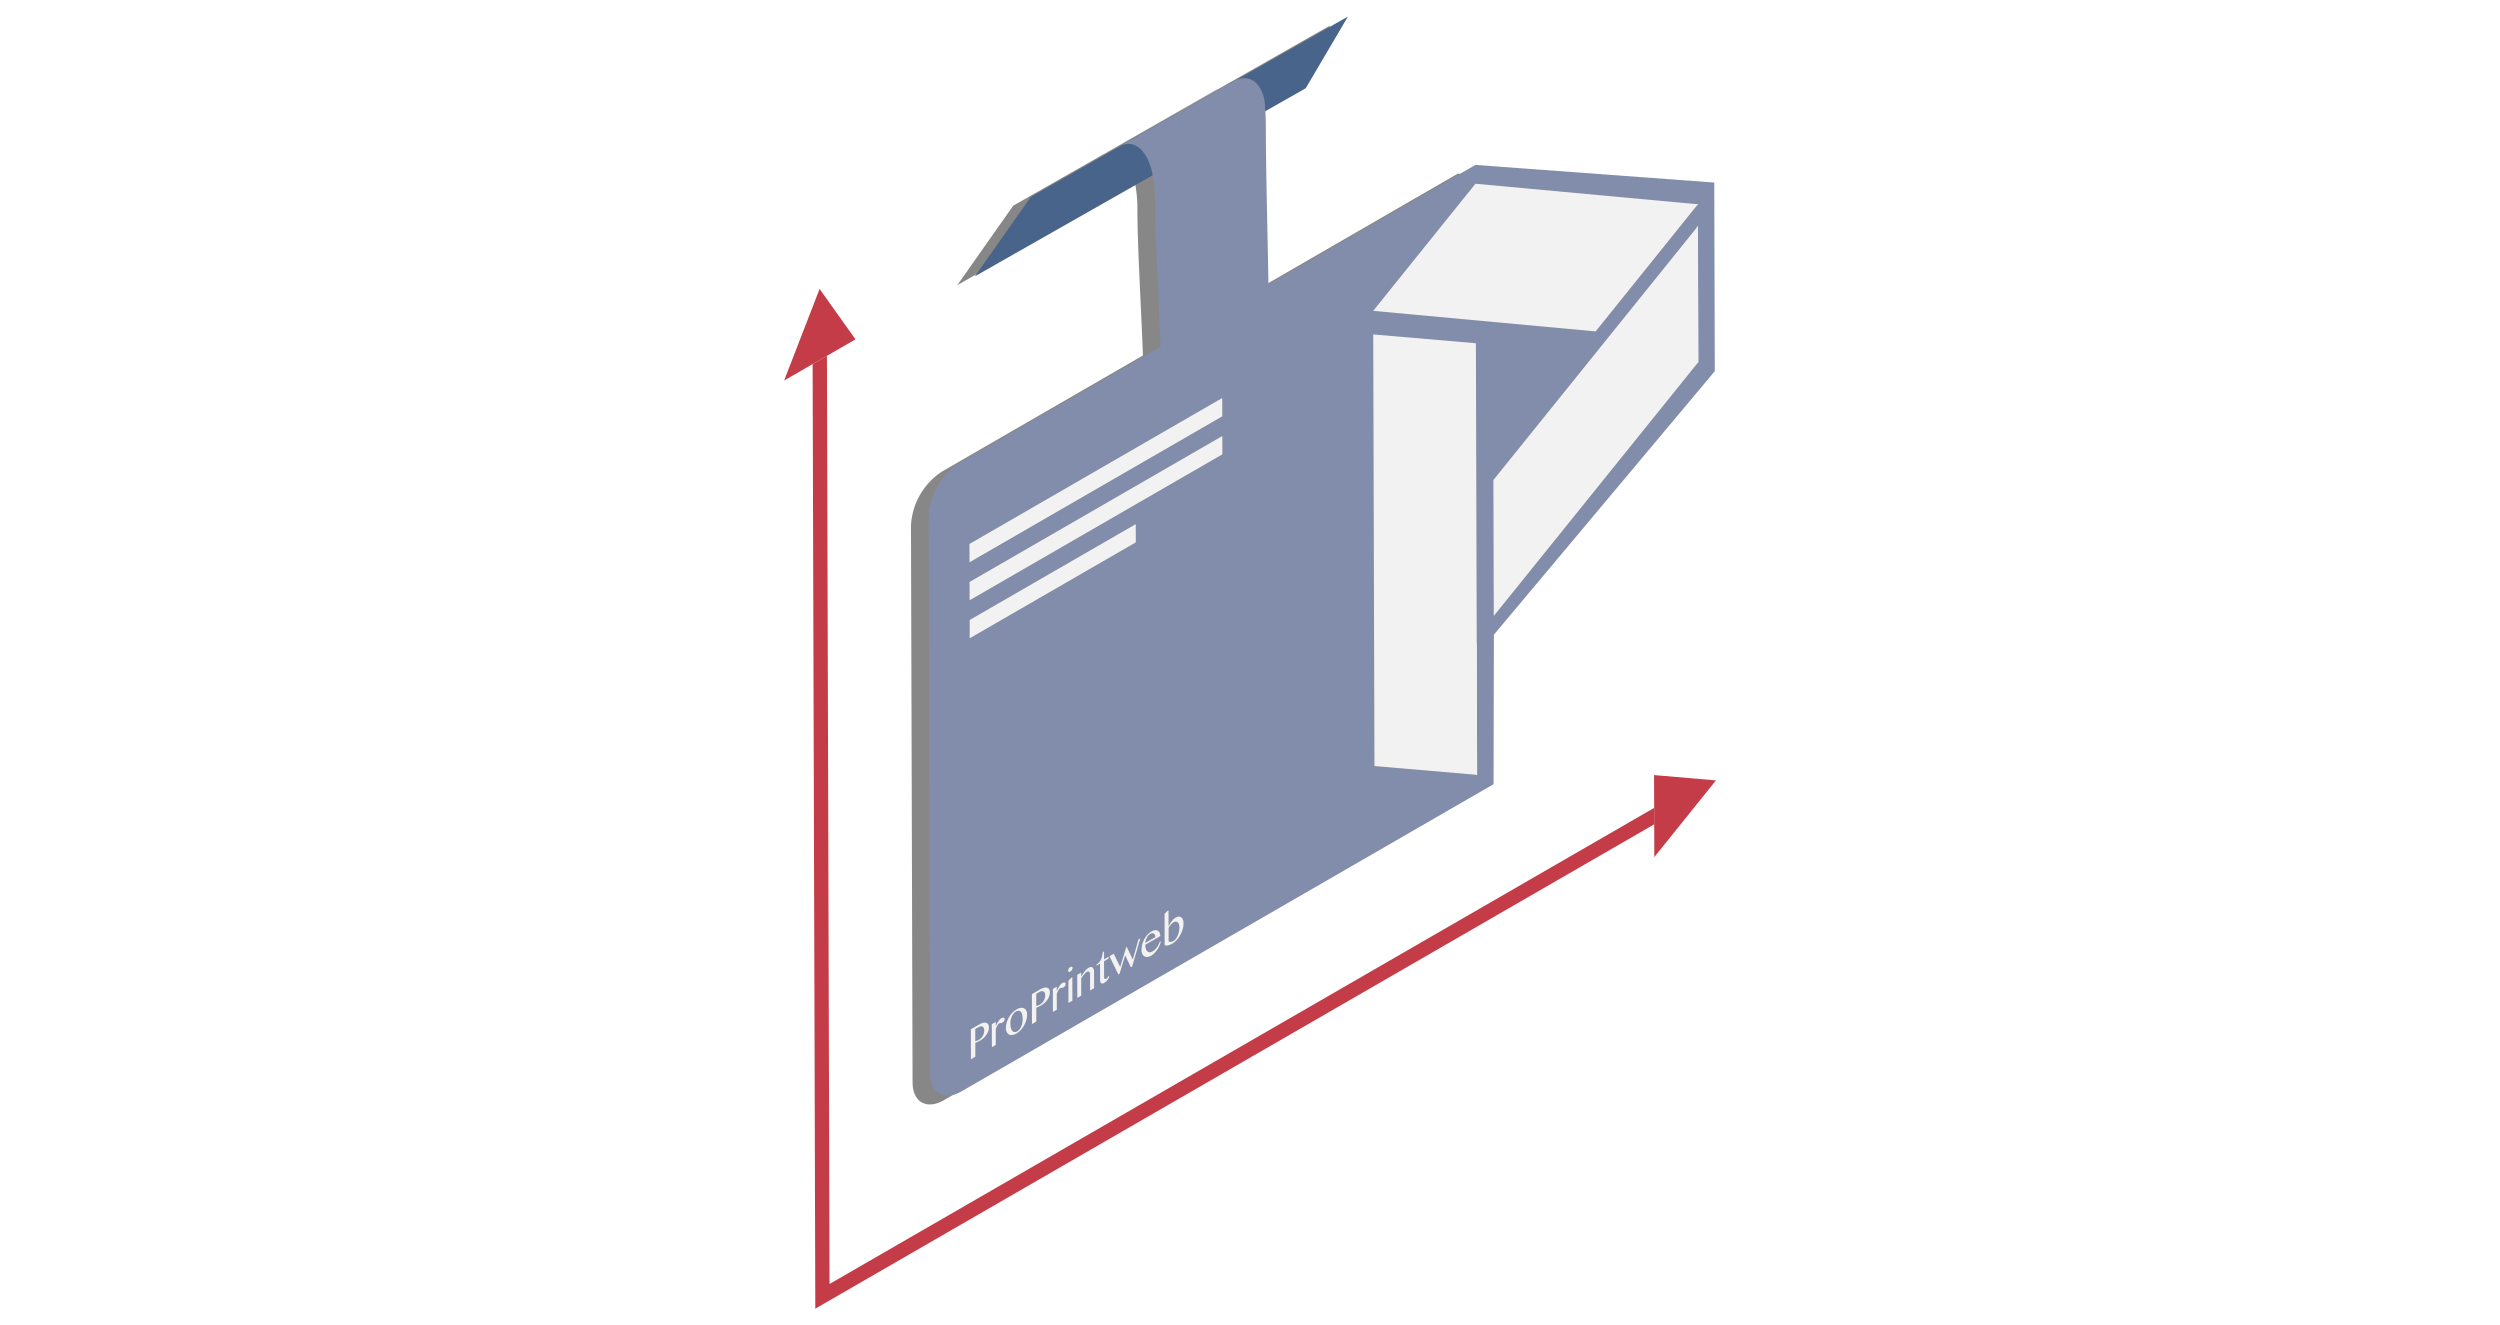 <svg xmlns="http://www.w3.org/2000/svg" xmlns:xlink="http://www.w3.org/1999/xlink" viewBox="0 0 283.465 150.236"><defs><style>.cls-1{isolation:isolate;}.cls-2{filter:url(#AI_DesenfoqueGaussiano_4);}.cls-3,.cls-4{fill:#878787;}.cls-3{mix-blend-mode:multiply;}.cls-5{fill:#818dab;}.cls-6{fill:#c33c47;}.cls-7{fill:#f2f2f2;}.cls-8{fill:#49648b;}</style><filter id="AI_DesenfoqueGaussiano_4" name="AI_DesenfoqueGaussiano_4"><feGaussianBlur stdDeviation="4"/></filter></defs><title>FLibre_</title><g class="cls-1"><g id="off"><g class="cls-2"><path class="cls-3" d="M192.432,43.083l-25.05,29.89-.03,16.94-60.32,34.83c-1.96,1.13-3.56.22-3.56-2.03l-.18-63.13a7.781,7.781,0,0,1,3.54-6.13l22.76-13.15c-.2-5.48-.63-12.43-.63-16.69a15.171,15.171,0,0,0-.25-2.75l-20.17,11.47,6.34-9.01,10.15-5.78c.02-.01.03-.02.05-.02l13.15-7.48,12.61-7.17L146.052,11l-4.58,2.6q.06,1.065.06,2.28c-.01,4.18.19,11.52.29,17.37l23.47-13.56,27.08,2.01Z"/><path class="cls-4" d="M138.232,10.043l-13.15,7.48c-.02,0-.03.01-.05.02l12.87-7.36C138.012,10.133,138.122,10.083,138.232,10.043Z"/></g><path class="cls-5" d="M133.052,104.58l-.157.111-.157.164-.133.177-.1.187,0,1.516.093.047.111.023.14-.02a.6.6,0,0,0,.174-.074,1.1,1.1,0,0,0,.285-.251,1.567,1.567,0,0,0,.22-.375,2.212,2.212,0,0,0,.144-.458,2.362,2.362,0,0,0,.051-.5.956.956,0,0,0-.053-.337.478.478,0,0,0-.146-.217.326.326,0,0,0-.21-.073.464.464,0,0,0-.262.077m-17.9,10.129a.827.827,0,0,0-.221.2,1.926,1.926,0,0,0-.191.318,2.464,2.464,0,0,0-.127.381,1.605,1.605,0,0,0-.045.4,2.207,2.207,0,0,0,.054.5,1.01,1.01,0,0,0,.152.354.415.415,0,0,0,.245.153.508.508,0,0,0,.332-.084.8.8,0,0,0,.244-.221,1.6,1.6,0,0,0,.2-.328,1.856,1.856,0,0,0,.121-.378,1.96,1.96,0,0,0,.045-.4,2.7,2.7,0,0,0-.042-.511.89.89,0,0,0-.141-.354.336.336,0,0,0-.251-.143.605.605,0,0,0-.372.108m15.259-8.81a.707.707,0,0,0-.2.168,1.151,1.151,0,0,0-.162.241,1.251,1.251,0,0,0-.121.291,1.12,1.12,0,0,0-.057.307l1.128-.651a.542.542,0,0,0-.047-.247.3.3,0,0,0-.123-.15.272.272,0,0,0-.186-.04.522.522,0,0,0-.233.081m-19.48,10.578-.349.2,0,1.383c.052-.017.116-.034.18-.057a.8.8,0,0,0,.192-.084,1.228,1.228,0,0,0,.482-.485,1.141,1.141,0,0,0,.116-.288,1.108,1.108,0,0,0,.04-.3.659.659,0,0,0-.053-.277.3.3,0,0,0-.35-.186.658.658,0,0,0-.262.1m6.923-4-.355.2,0,1.383c.058-.02.116-.034.18-.057a.823.823,0,0,0,.2-.087,1.373,1.373,0,0,0,.279-.215,1.262,1.262,0,0,0,.2-.268,1.384,1.384,0,0,0,.121-.291,1.323,1.323,0,0,0,.034-.3.8.8,0,0,0-.047-.28.312.312,0,0,0-.356-.183.645.645,0,0,0-.256.094M129.3,106.4l-.923,3.182-.151.087-.644-1.347-.635,2.086-.14.081-1.007-2.068.488-.282.726,1.494.715-2.326.72,1.5.634-2.279.215-.124m-16.391,9.958c.046-.1.093-.2.139-.294l.162-.268a1.709,1.709,0,0,1,.168-.218.852.852,0,0,1,.18-.144l.14-.06.111.01.076.057.029.1a.4.4,0,0,1-.069.227.533.533,0,0,1-.192.178l-.122.05-.081.007-.076,0-.1.037-.087.084-.093.134-.093.187-.093.214.005,1.81-.448.258-.007-2.612.448-.258v.494m2.36.818a1.169,1.169,0,0,1-.483.172.559.559,0,0,1-.384-.066.6.6,0,0,1-.251-.277,1.1,1.1,0,0,1-.094-.461,2.194,2.194,0,0,1,.091-.6,2.809,2.809,0,0,1,.249-.585,2.633,2.633,0,0,1,.383-.522,2.044,2.044,0,0,1,.482-.385,1.262,1.262,0,0,1,.477-.175.628.628,0,0,1,.384.052.537.537,0,0,1,.251.263,1.013,1.013,0,0,1,.094.447,2.287,2.287,0,0,1-.091.615,2.972,2.972,0,0,1-.249.605,2.809,2.809,0,0,1-.383.529,2.027,2.027,0,0,1-.476.389m4.557-4.812c.046-.1.093-.2.145-.3l.156-.264a2.057,2.057,0,0,1,.168-.218.892.892,0,0,1,.18-.144l.14-.06.111.01.076.057.029.1a.4.4,0,0,1-.069.227.533.533,0,0,1-.192.178l-.122.05-.082.007-.076,0-.1.037-.087.084-.093.134-.093.187-.093.214.005,1.81-.448.258-.007-2.612.448-.258v.494m1.325,1.356-.007-2.518.313-.328.134-.077.008,2.665-.448.258m1.441-2.973a4.247,4.247,0,0,1,.429-.649,1.8,1.8,0,0,1,.453-.389.462.462,0,0,1,.227-.071.308.308,0,0,1,.181.063.433.433,0,0,1,.123.183.678.678,0,0,1,.047.28l.005,1.877-.453.262-.005-1.79a.421.421,0,0,0-.1-.33.223.223,0,0,0-.262.011l-.157.117-.163.174-.162.214-.162.247.005,1.937-.448.258-.007-2.612.448-.258v.474m7.958-2.394a1.04,1.04,0,0,1-.43.148.617.617,0,0,1-.355-.069.592.592,0,0,1-.239-.263,1.021,1.021,0,0,1-.089-.444,2.567,2.567,0,0,1,.074-.625,3,3,0,0,1,.225-.592,2.385,2.385,0,0,1,.354-.512,1.876,1.876,0,0,1,.459-.372,1.038,1.038,0,0,1,.413-.151.55.55,0,0,1,.32.056.583.583,0,0,1,.21.233.93.93,0,0,1,.077.377l-1.7.983a1.46,1.46,0,0,0,.065.451.605.605,0,0,0,.164.293.423.423,0,0,0,.256.113.618.618,0,0,0,.326-.1,1.313,1.313,0,0,0,.285-.218,2.1,2.1,0,0,0,.244-.281,2.2,2.2,0,0,0,.185-.314,1.459,1.459,0,0,0,.11-.3l.128-.007a2.063,2.063,0,0,1-.156.471,3.026,3.026,0,0,1-.255.455,2.559,2.559,0,0,1-.313.388,1.616,1.616,0,0,1-.354.285m-20.461,11.753-.01-3.393.936-.54a1.613,1.613,0,0,1,.436-.185.7.7,0,0,1,.349-.014.391.391,0,0,1,.239.17.63.63,0,0,1,.088.357,1.312,1.312,0,0,1-.08.454,1.954,1.954,0,0,1-.22.408,2.128,2.128,0,0,1-.313.355,2.317,2.317,0,0,1-.354.258l-.163.087-.163.081-.145.064-.1.04,0,1.57-.5.289m6.923-4-.01-3.393.936-.54a1.6,1.6,0,0,1,.43-.181.729.729,0,0,1,.355-.018.415.415,0,0,1,.233.173.63.63,0,0,1,.088.357,1.2,1.2,0,0,1-.08.454,1.783,1.783,0,0,1-.22.408,2.126,2.126,0,0,1-.313.355,2.317,2.317,0,0,1-.354.258l-.157.084-.169.084-.145.064-.1.04,0,1.57-.494.285m7.317-6.626v-.127a1.113,1.113,0,0,0,.314-.261,1.362,1.362,0,0,0,.2-.331,1.922,1.922,0,0,0,.121-.384c.029-.137.057-.274.08-.421l.128-.074,0,.9.512-.3v.214l-.512.3.005,1.85.018.1.053.057.082.013.093-.027.139-.127.11-.17.111.023a1.486,1.486,0,0,1-.237.425,1.261,1.261,0,0,1-.372.322.4.4,0,0,1-.2.067l-.14-.04a.318.318,0,0,1-.082-.147.886.886,0,0,1-.03-.23l-.005-1.85-.4.228m-2.967.676-.1.04-.082-.013-.053-.05-.024-.087.023-.114.052-.117.081-.1.1-.08.1-.037.082.006.058.053.018.09-.017.11-.058.114-.081.107-.1.077m11.572-3.182a2.016,2.016,0,0,1-.483.2.747.747,0,0,1-.4-.012l-.01-3.553.319-.332.134-.077.005,1.83a1.969,1.969,0,0,1,.145-.291,2.02,2.02,0,0,1,.2-.288,2.1,2.1,0,0,1,.221-.248,1.206,1.206,0,0,1,.221-.168.845.845,0,0,1,.366-.124.486.486,0,0,1,.286.089.528.528,0,0,1,.187.26,1.125,1.125,0,0,1,.071.414,2.363,2.363,0,0,1-.045.448,2.612,2.612,0,0,1-.127.441,3.3,3.3,0,0,1-.452.823,2.479,2.479,0,0,1-.3.328,1.816,1.816,0,0,1-.337.255m36.441-37.136-.044-15.416,23.2-28.793.044,15.423-23.2,28.786M109.951,72.37l-.006-2.071,18.833-10.873.006,2.071L109.951,72.37m-.012-4.308-.006-2.077L138.6,49.437l.006,2.077L109.939,68.062m57.545,19.8-11.642-1L155.7,37.92l11.642,1,.139,48.939m-57.558-24.1-.006-2.077,28.663-16.548.006,2.077L109.927,63.754M180.92,37.579,155.7,35.248l11.6-14.417,25.223,2.33-11.6,14.417M167.294,18.7,142.212,33.179l.009,3.246L132.3,42.15,132.3,38.9,108.83,52.452a7.8,7.8,0,0,0-3.54,6.132l.179,63.126c.006,2.258,1.6,3.162,3.563,2.031l60.319-34.825.033-16.946,25.05-29.884L194.374,20.7l-27.079-2"/><polyline class="cls-6" points="93.762 40.345 92.14 41.281 92.444 148.384 187.564 93.466 187.559 91.603 94.06 145.584 93.762 40.345"/><polyline class="cls-6" points="92.931 32.763 88.908 43.147 92.14 41.281 93.762 40.345 97 38.476 92.931 32.763"/><polyline class="cls-6" points="187.548 87.883 187.559 91.603 187.564 93.466 187.575 97.18 194.566 88.487 187.548 87.883"/><polyline class="cls-7" points="155.704 37.92 155.843 86.859 167.485 87.859 167.346 38.919 155.704 37.92"/><polyline class="cls-7" points="167.295 20.832 155.697 35.248 180.92 37.579 192.517 23.162 167.295 20.832"/><polyline class="cls-7" points="192.524 25.634 169.329 54.427 169.372 69.842 192.568 41.056 192.524 25.634"/><polyline class="cls-7" points="138.596 49.437 109.933 65.985 109.939 68.062 138.602 51.514 138.596 49.437"/><polyline class="cls-7" points="138.584 45.128 109.921 61.677 109.927 63.754 138.59 47.206 138.584 45.128"/><polyline class="cls-7" points="128.779 59.426 109.946 70.3 109.951 72.37 128.785 61.497 128.779 59.426"/><path class="cls-7" d="M110.954,117.921a.8.8,0,0,1-.192.084c-.064.024-.128.04-.18.057l0-1.383.349-.2a.658.658,0,0,1,.262-.1.3.3,0,0,1,.35.186.659.659,0,0,1,.053.277,1.108,1.108,0,0,1-.04.3,1.141,1.141,0,0,1-.116.288,1.228,1.228,0,0,1-.482.485m.059-1.747-.936.54.01,3.393.5-.289,0-1.57.1-.04.145-.064.163-.081.163-.087a2.317,2.317,0,0,0,.354-.258,2.128,2.128,0,0,0,.313-.355,1.954,1.954,0,0,0,.22-.408,1.312,1.312,0,0,0,.08-.454.63.63,0,0,0-.088-.357.391.391,0,0,0-.239-.17.7.7,0,0,0-.349.014,1.613,1.613,0,0,0-.436.185"/><path class="cls-7" d="M113.555,115.436a.852.852,0,0,0-.18.144,1.709,1.709,0,0,0-.168.218l-.162.268c-.046.094-.093.194-.139.294v-.494l-.448.258.007,2.612.448-.258-.005-1.81.093-.214.093-.187.093-.134.087-.084.1-.037.076,0,.081-.007.122-.05a.533.533,0,0,0,.192-.178.4.4,0,0,0,.069-.227l-.029-.1-.076-.057-.111-.01-.14.06"/><path class="cls-7" d="M115.347,116.937a.508.508,0,0,1-.332.084.415.415,0,0,1-.245-.153,1.01,1.01,0,0,1-.152-.354,2.207,2.207,0,0,1-.054-.5,1.605,1.605,0,0,1,.045-.4,2.464,2.464,0,0,1,.127-.381,1.926,1.926,0,0,1,.191-.318.827.827,0,0,1,.221-.2.605.605,0,0,1,.372-.108.336.336,0,0,1,.251.143.89.89,0,0,1,.141.354,2.7,2.7,0,0,1,.042.511,1.96,1.96,0,0,1-.045.4,1.856,1.856,0,0,1-.121.378,1.6,1.6,0,0,1-.2.328.8.8,0,0,1-.244.221m-.089-2.485a2.044,2.044,0,0,0-.482.385,2.633,2.633,0,0,0-.383.522,2.809,2.809,0,0,0-.249.585,2.194,2.194,0,0,0-.091.6,1.1,1.1,0,0,0,.094.461.6.6,0,0,0,.251.277.559.559,0,0,0,.384.066,1.169,1.169,0,0,0,.483-.172,2.027,2.027,0,0,0,.476-.389,2.809,2.809,0,0,0,.383-.529,2.972,2.972,0,0,0,.249-.605,2.287,2.287,0,0,0,.091-.615,1.013,1.013,0,0,0-.094-.447.537.537,0,0,0-.251-.263.628.628,0,0,0-.384-.052,1.262,1.262,0,0,0-.477.175"/><path class="cls-7" d="M117.877,113.924a.823.823,0,0,1-.2.087c-.064.024-.122.037-.18.057l0-1.383.355-.2a.645.645,0,0,1,.256-.094.312.312,0,0,1,.356.183.8.8,0,0,1,.047.28,1.323,1.323,0,0,1-.034.3,1.384,1.384,0,0,1-.121.291,1.262,1.262,0,0,1-.2.268,1.373,1.373,0,0,1-.279.215m.059-1.747-.936.54.01,3.393.494-.285,0-1.57.1-.04.145-.064.169-.084.157-.084a2.317,2.317,0,0,0,.354-.258,2.126,2.126,0,0,0,.313-.355,1.783,1.783,0,0,0,.22-.408,1.2,1.2,0,0,0,.08-.454.63.63,0,0,0-.088-.357.415.415,0,0,0-.233-.173.729.729,0,0,0-.355.018,1.6,1.6,0,0,0-.43.181"/><path class="cls-7" d="M120.472,111.442a.892.892,0,0,0-.18.144,2.057,2.057,0,0,0-.168.218l-.156.264c-.052.1-.1.2-.145.3v-.494l-.448.258.007,2.612.448-.258-.005-1.81.093-.214.093-.187.093-.134.087-.084.1-.037.076,0,.082-.007.122-.05a.533.533,0,0,0,.192-.178.4.4,0,0,0,.069-.227l-.029-.1-.076-.057-.111-.01-.14.06"/><path class="cls-7" d="M121.589,110.8l-.134.077-.313.328.007,2.518.448-.258-.008-2.665m-.23-1.158-.1.08-.081.1-.052.117-.023.114.024.087.053.05.082.013.1-.04.1-.077.081-.107.058-.114.017-.11-.018-.09-.058-.053-.082-.006-.1.037"/><path class="cls-7" d="M123.472,109.71a1.8,1.8,0,0,0-.453.389,4.247,4.247,0,0,0-.429.649v-.474l-.448.258.007,2.612.448-.258-.005-1.937.162-.247.162-.214.163-.174.157-.117a.223.223,0,0,1,.262-.011.421.421,0,0,1,.1.33l.005,1.79.453-.262-.005-1.877a.678.678,0,0,0-.047-.28.433.433,0,0,0-.123-.183.308.308,0,0,0-.181-.063.462.462,0,0,0-.227.071"/><path class="cls-7" d="M125.173,107.885l-.128.074c-.023.147-.052.284-.08.421a1.922,1.922,0,0,1-.121.384,1.362,1.362,0,0,1-.2.331,1.113,1.113,0,0,1-.314.261v.127l.4-.228.005,1.85a.886.886,0,0,0,.03.23.318.318,0,0,0,.082.147l.14.04a.4.4,0,0,0,.2-.067,1.261,1.261,0,0,0,.372-.322,1.486,1.486,0,0,0,.237-.425l-.111-.023-.11.17-.139.127-.093.027-.082-.013-.053-.057-.018-.1-.005-1.85.512-.3v-.214l-.512.3,0-.9"/><polyline class="cls-7" points="129.296 106.401 129.081 106.525 128.447 108.805 127.727 107.307 127.012 109.633 126.285 108.139 125.797 108.421 126.804 110.489 126.944 110.408 127.578 108.323 128.223 109.67 128.374 109.583 129.296 106.401"/><path class="cls-7" d="M129.868,106.907a1.12,1.12,0,0,1,.057-.307,1.251,1.251,0,0,1,.121-.291,1.151,1.151,0,0,1,.162-.241.707.707,0,0,1,.2-.168.522.522,0,0,1,.233-.081.272.272,0,0,1,.186.04.3.3,0,0,1,.123.15.542.542,0,0,1,.047.247l-1.128.651m.678-1.281a1.876,1.876,0,0,0-.459.372,2.385,2.385,0,0,0-.354.512,3,3,0,0,0-.225.592,2.567,2.567,0,0,0-.074.625,1.021,1.021,0,0,0,.089.444.592.592,0,0,0,.239.263.617.617,0,0,0,.355.069,1.04,1.04,0,0,0,.43-.148,1.616,1.616,0,0,0,.354-.285,2.559,2.559,0,0,0,.313-.388,3.026,3.026,0,0,0,.255-.455,2.063,2.063,0,0,0,.156-.471l-.128.007a1.459,1.459,0,0,1-.11.3,2.2,2.2,0,0,1-.185.314,2.1,2.1,0,0,1-.244.281,1.313,1.313,0,0,1-.285.218.618.618,0,0,1-.326.1.423.423,0,0,1-.256-.113.605.605,0,0,1-.164-.293,1.46,1.46,0,0,1-.065-.451l1.7-.983a.93.93,0,0,0-.077-.377.583.583,0,0,0-.21-.233.55.55,0,0,0-.32-.056,1.038,1.038,0,0,0-.413.151"/><path class="cls-7" d="M133.024,106.711a.6.6,0,0,1-.174.074l-.14.02-.111-.023-.093-.047,0-1.516.1-.187.133-.177.157-.164.157-.111a.464.464,0,0,1,.262-.077.326.326,0,0,1,.21.073.478.478,0,0,1,.146.217.956.956,0,0,1,.053.337,2.362,2.362,0,0,1-.051.5,2.212,2.212,0,0,1-.144.458,1.567,1.567,0,0,1-.22.375,1.1,1.1,0,0,1-.285.251m-.528-3.5-.134.077-.319.332.01,3.553a.747.747,0,0,0,.4.012,2.016,2.016,0,0,0,.483-.2,1.816,1.816,0,0,0,.337-.255,2.479,2.479,0,0,0,.3-.328,3.3,3.3,0,0,0,.452-.823,2.612,2.612,0,0,0,.127-.441,2.363,2.363,0,0,0,.045-.448,1.125,1.125,0,0,0-.071-.414.528.528,0,0,0-.187-.26.486.486,0,0,0-.286-.089.845.845,0,0,0-.366.124,1.206,1.206,0,0,0-.221.168,2.1,2.1,0,0,0-.221.248,2.02,2.02,0,0,0-.2.288,1.969,1.969,0,0,0-.145.291l-.005-1.83"/><polygon class="cls-8" points="148.053 10.004 152.838 1.875 116.882 22.321 110.539 31.332 148.053 10.004"/><path class="cls-5" d="M143.531,14.882c0,5.667.358,17.185.358,22.856l-12.2,5.9c0-5.5-.723-15.524-.728-21.025a14.22,14.22,0,0,0-.263-2.789c-.029-.141-.058-.282-.092-.419-.589-2.385-1.973-3.622-3.57-2.862L139.9,9.182c2.483-1.2,3.525,1.349,3.525,2.824,0,.191.034.389.044.589C143.516,13.3,143.531,14.074,143.531,14.882Z"/></g></g></svg>